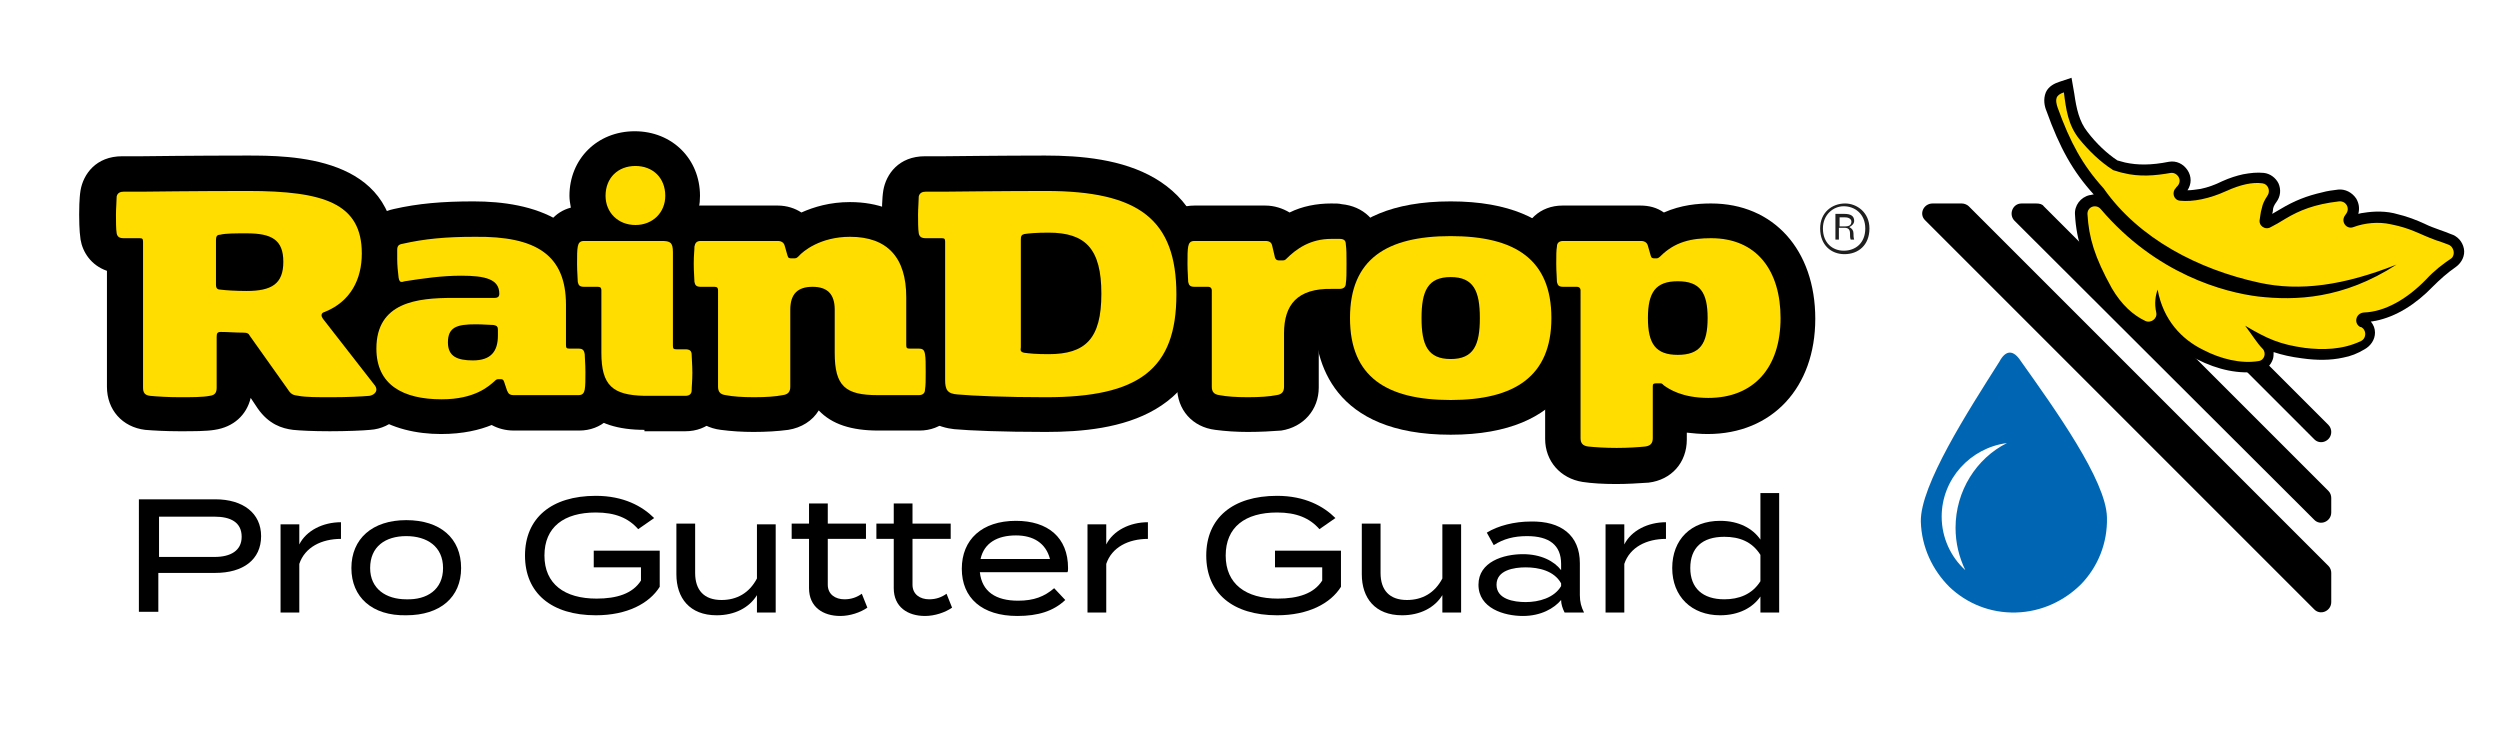 <svg xmlns="http://www.w3.org/2000/svg" xmlns:xlink="http://www.w3.org/1999/xlink" id="Layer_1" x="0px" y="0px" viewBox="0 0 360 108" style="enable-background:new 0 0 360 108;" xml:space="preserve"> <style type="text/css"> .st0{fill:#0066B3;} .st1{fill:#FFDD00;} .st2{fill:#1F1F20;} </style> <path class="st0" d="M291,52c-1.1-1.7-2.2-1.6-3.1,0.1c-4.5,7.1-11.4,17.8-11.3,23c0.1,3.7,1.7,7,4.1,9.4c2.5,2.4,5.9,3.8,9.6,3.7 c3.7-0.1,7-1.7,9.4-4.1c2.4-2.5,3.8-5.9,3.7-9.6C303.3,69.2,295.9,58.9,291,52z M281.6,76c0,2.2,0.5,4.2,1.4,6.1 c-2.1-1.9-3.4-4.7-3.4-7.7c0-5.4,4.1-9.9,9.4-10.6C284.6,66,281.6,70.7,281.6,76z"></path> <g> <path d="M25.8,62.1c-1.9,0-3.7-0.1-4.9-0.2c-3.3-0.4-5.5-2.9-5.5-6.2V39c-2.3-0.8-3.5-2.7-3.8-4.5c-0.2-1.3-0.2-3.2-0.2-3.6 c0-0.5,0-2.3,0.2-3.5c0.4-2.3,2.2-4.9,6-4.9h2.8c0,0,7.9-0.1,15.1-0.1c6.4,0,21.4,0,21.4,14c0,4-1.3,7.5-3.8,10l4.5,5.7 c0.9,1.1,1.4,2.5,1.4,3.9c0,3.1-2.5,5.7-5.7,5.9c-1,0.1-3.4,0.2-5.8,0.2c-2.5,0-4.3-0.1-5.3-0.2c-1.6-0.2-3.5-0.8-5.1-3.1l-1-1.5 c-0.6,2.5-2.5,4.2-5.2,4.6C29.7,62.1,27.9,62.1,25.8,62.1z"></path> <path d="M35,47.9c-1.1,0-2.2-0.1-3.2-0.1c-0.5,0-0.6,0.2-0.6,0.7v7.3c0,0.7-0.2,1.1-1,1.2c-1,0.2-2.7,0.2-4.3,0.2s-3.3-0.1-4.3-0.2 c-0.8-0.1-1-0.5-1-1.2V34.8c0-0.4-0.1-0.5-0.5-0.5h-2.3c-0.6,0-0.9-0.2-1-0.7c-0.1-0.6-0.1-1.8-0.1-2.7s0.1-2,0.1-2.6 c0.1-0.5,0.5-0.7,1-0.7h2.8c0,0,7.8-0.1,15.1-0.1c11,0,16.4,1.8,16.4,9c0,3.7-1.6,6.9-5.3,8.4c-0.4,0.1-0.5,0.3-0.5,0.5 c0,0.2,0.1,0.3,0.2,0.5l7.4,9.5c0.2,0.2,0.3,0.5,0.3,0.7c0,0.4-0.4,0.8-1,0.9c-1.1,0.1-3.3,0.2-5.5,0.2c-1.9,0-3.7,0-4.7-0.2 c-0.8-0.1-1.1-0.2-1.6-1L36,48.4C35.8,48,35.6,47.9,35,47.9z M31.7,41.7c0.7,0.1,2.3,0.2,3.8,0.2c3.6,0,5.3-1,5.3-4.2 c0-3.2-1.7-4.1-5.3-4.1c-1.5,0-3.1,0-3.8,0.2c-0.5,0-0.6,0.3-0.6,0.8v6.4C31.1,41.5,31.3,41.7,31.7,41.7z"></path> <path d="M63.5,62.5c-7,0-14.5-3.2-14.5-12.4c0-3.7,1.1-6.6,3.3-8.7c-0.1-0.2-0.1-0.4-0.1-0.6c-0.2-1-0.3-2.2-0.3-3.6 c0-0.6,0-1.1,0.1-1.6c0.1-2.8,1.9-4.9,4.7-5.5c3.5-0.8,7-1.1,11.5-1.1c8.4,0,18.4,2.6,18.4,15v2.2c1.5,0.9,2.5,2.5,2.7,4.4 c0.1,0.7,0.1,1.6,0.1,3.1c0,1.4-0.1,2.2-0.1,2.9c-0.3,3.2-2.7,5.4-5.9,5.4H74c-1.2,0-2.3-0.3-3.2-0.8 C69.1,61.9,66.7,62.5,63.5,62.5z"></path> <path d="M81.5,43.9v5.8c0,0.4,0.1,0.5,0.5,0.5h1.3c0.6,0,0.8,0.2,0.9,0.8c0,0.6,0.1,1.3,0.1,2.6c0,1.2,0,1.9-0.1,2.5 c-0.1,0.5-0.3,0.8-0.9,0.8H74c-0.6,0-0.8-0.2-1-0.7l-0.4-1.2c-0.1-0.3-0.2-0.4-0.5-0.4h-0.3c-0.3,0-0.4,0.1-0.6,0.3 c-0.8,0.7-2.8,2.6-7.6,2.6c-5.6,0-9.4-2.1-9.4-7.3c0-6.7,5.9-7.3,11-7.3h6c0.5,0,0.7-0.2,0.7-0.6c0-2.1-2-2.6-5.5-2.6 c-2.8,0-5.5,0.4-8.1,0.8c-0.1,0-0.3,0.1-0.4,0.1c-0.3,0-0.4-0.1-0.5-0.6c-0.1-0.8-0.2-1.8-0.2-2.7c0-0.5,0-0.9,0-1.3 c0-0.6,0.2-0.8,0.8-0.9c3.1-0.7,6.1-1,10.4-1C77.2,34,81.5,36.7,81.5,43.9z M71.1,46.8c-0.6,0-1.5-0.1-2.6-0.1c-2.7,0-4,0.4-4,2.6 c0,2,1.3,2.6,3.6,2.6c2.6,0,3.6-1.3,3.6-3.6v-0.8C71.7,47.1,71.6,46.9,71.1,46.8z"></path> <path d="M92.8,61.9c-7.6,0-11.3-3.6-11.3-11.1v-5c-1.9-0.8-3.2-2.6-3.4-4.8c-0.1-0.7-0.1-1.6-0.1-3.1c0-1.4,0.1-2.2,0.1-2.9 c0.2-2.6,1.8-4.5,4.1-5.1c-0.1-0.6-0.2-1.1-0.2-1.7c0-5.3,4-9.3,9.4-9.3s9.4,4,9.4,9.3c0,1.2-0.2,2.3-0.6,3.3 c1.2,1.3,1.7,3.1,1.7,4.8v9.9c1.5,0.9,2.5,2.5,2.7,4.5c0.1,0.7,0.1,1.6,0.1,3.1c0,1.4-0.1,2.2-0.1,2.9c-0.3,3.2-2.7,5.4-5.9,5.4 H92.8z"></path> <path d="M86.6,50.8v-9c0-0.3-0.1-0.5-0.5-0.5h-2c-0.6,0-0.8-0.2-0.9-0.7c0-0.6-0.1-1.4-0.1-2.6c0-1.3,0-1.9,0.1-2.5 c0.1-0.5,0.3-0.8,0.9-0.8h11.2c1.2,0,1.6,0.2,1.6,1.6v13.5c0,0.4,0.1,0.5,0.5,0.5h1.3c0.6,0,0.9,0.2,0.9,0.8c0,0.6,0.1,1.3,0.1,2.6 c0,1.2-0.1,1.9-0.1,2.5c0,0.5-0.3,0.8-0.9,0.8h-5.9C88.2,56.9,86.6,55.5,86.6,50.8z M91.5,32.4c-2.5,0-4.3-1.8-4.3-4.2 c0-2.6,1.8-4.3,4.3-4.3c2.5,0,4.3,1.7,4.3,4.3C95.8,30.6,94,32.4,91.5,32.4z"></path> <path d="M108.5,62.2c-1.6,0-3.2-0.1-4.7-0.3c-3.3-0.4-5.5-2.9-5.5-6.2v-9.9c-1.9-0.8-3.2-2.6-3.4-4.8c-0.1-0.7-0.1-1.6-0.1-3.1 c0-1.4,0.1-2.2,0.1-2.9c0.3-3.2,2.7-5.4,5.9-5.4H112c1.3,0,2.5,0.4,3.4,1c1.8-0.8,4.1-1.5,7-1.5c8.1,0,13.2,5.3,13.2,13.7v3.3 c1.5,0.9,2.5,2.5,2.7,4.5c0.1,0.7,0.1,1.6,0.1,3.1c0,1.5-0.1,2.2-0.1,2.9c-0.3,3.2-2.7,5.4-5.9,5.4h-5.9c-3.9,0-6.7-0.9-8.6-2.9 c-0.9,1.5-2.5,2.5-4.4,2.8C112,62.1,110.3,62.2,108.5,62.2z"></path> <path d="M122.4,34.1c5.4,0,8.1,3,8.1,8.7v6.9c0,0.4,0.1,0.5,0.5,0.5h1.3c0.6,0,0.8,0.2,0.9,0.8c0.1,0.6,0.1,1.3,0.1,2.6 c0,1.2,0,1.9-0.1,2.5c0,0.5-0.3,0.8-0.9,0.8h-5.9c-4.7,0-6.2-1.3-6.2-6.1v-6.2c0-2.3-1.1-3.3-3.2-3.3s-3.2,1-3.2,3.3v11.1 c0,0.7-0.3,1.1-1.1,1.2c-1,0.2-2.4,0.3-4.1,0.3c-1.7,0-3.1-0.1-4.1-0.3c-0.8-0.1-1.1-0.5-1.1-1.2V41.8c0-0.3-0.1-0.5-0.5-0.5h-2 c-0.6,0-0.8-0.2-0.9-0.7c0-0.6-0.1-1.4-0.1-2.6c0-1.3,0.1-1.9,0.1-2.5c0.1-0.5,0.3-0.8,0.9-0.8H112c0.6,0,0.9,0.3,1,0.7l0.4,1.4 c0.1,0.4,0.3,0.4,0.6,0.4h0.3c0.3,0,0.4,0,0.7-0.3C115.6,36.2,118.1,34.1,122.4,34.1z"></path> <path d="M150.6,62.2c-6.3,0-11-0.2-13.2-0.4c-1.9-0.2-6.4-1.3-6.4-7.1V39c-2.3-0.8-3.5-2.7-3.8-4.5c-0.2-1.3-0.2-3.2-0.2-3.6 c0-0.5,0-2.3,0.2-3.5c0.4-2.3,2.2-4.9,6-4.9h2.8c0,0,8.7-0.1,14.5-0.1c10.3,0,23.9,2.1,23.9,19.9C174.5,60.1,160.9,62.2,150.6,62.2 z M152,46c0.8-0.1,1.1-0.2,1.1-0.2c0,0,0.5-0.7,0.5-3.4c0-2.8-0.5-3.5-0.5-3.5l0,0c0,0-0.3-0.2-1.1-0.2V46z"></path> <path d="M135.6,34.3h-2.3c-0.6,0-0.9-0.2-1-0.7c-0.1-0.6-0.1-1.8-0.1-2.7s0.1-2,0.1-2.6c0.1-0.5,0.5-0.7,1-0.7h2.8 c0,0,8.7-0.1,14.5-0.1c13.4,0,18.8,4.1,18.8,14.9s-5.4,14.8-18.8,14.8c-5.8,0-10.5-0.2-12.7-0.4c-1.5-0.1-1.8-0.7-1.8-2.1V34.8 C136.1,34.4,136,34.3,135.6,34.3z M147.5,50.8c0.7,0.1,1.7,0.2,3.5,0.2c5.3,0,7.6-2.2,7.6-8.7c0-6.5-2.3-8.8-7.6-8.8 c-1.8,0-2.8,0.1-3.5,0.2c-0.4,0.1-0.5,0.3-0.5,0.8V50C146.9,50.5,147,50.7,147.5,50.8z"></path> <path d="M179.7,62.2c-1.6,0-3.2-0.1-4.7-0.3c-3.3-0.4-5.5-2.9-5.5-6.2v-9.9c-1.9-0.8-3.2-2.6-3.4-4.8c-0.1-0.7-0.1-1.6-0.1-3.1 c0-1.4,0.1-2.2,0.1-2.9c0.3-3.2,2.7-5.4,5.9-5.4h10.2c1.3,0,2.5,0.4,3.5,1c1.8-0.9,3.9-1.3,6-1.3c0.7,0,1.1,0,1.5,0.1 c3.1,0.3,5.3,2.4,5.6,5.3c0.1,1.1,0.1,2.1,0.1,3.3c0,1.6-0.1,2.8-0.1,3.3c-0.3,3.2-2.7,5.4-5.9,5.4h-1.1c-1,0-1.6,0.1-1.8,0.2 c0,0.1-0.1,0.5-0.1,1.2v7.7c0,3.2-2.2,5.7-5.4,6.2C183.2,62.1,181.5,62.2,179.7,62.2z"></path> <path d="M184.9,48v7.7c0,0.7-0.3,1.1-1.1,1.2c-1,0.2-2.4,0.3-4.1,0.3c-1.7,0-3.1-0.1-4.1-0.3c-0.8-0.1-1.1-0.5-1.1-1.2V41.8 c0-0.3-0.2-0.5-0.5-0.5h-2c-0.6,0-0.8-0.2-0.9-0.7c0-0.6-0.1-1.4-0.1-2.6c0-1.3,0-1.9,0.1-2.5c0.1-0.5,0.3-0.8,0.9-0.8h10.2 c0.6,0,0.9,0.2,1,0.7l0.4,1.7c0.1,0.3,0.3,0.4,0.6,0.4h0.3c0.4,0,0.5,0,0.7-0.2c1.5-1.5,3.5-2.9,6.5-2.9c0.5,0,0.8,0,1.2,0 c0.6,0,0.9,0.2,0.9,0.8c0.1,0.7,0.1,1.5,0.1,2.8c0,1.2,0,2.2-0.1,2.8c0,0.5-0.3,0.8-0.9,0.8h-1.1C186.8,41.5,184.9,43.9,184.9,48z"></path> <path d="M208.9,62.6c-17,0-19.6-10.5-19.6-16.8c0-6.3,2.5-16.8,19.6-16.8s19.6,10.5,19.6,16.8C228.5,52,226,62.6,208.9,62.6z"></path> <path d="M208.9,34c9.2,0,14.5,3.3,14.5,11.8c0,8.4-5.3,11.8-14.5,11.8c-9.2,0-14.5-3.3-14.5-11.8C194.4,37.3,199.7,34,208.9,34z M208.9,39.9c-3.3,0-4.2,2-4.2,5.9s0.9,5.9,4.2,5.9s4.2-2,4.2-5.9S212.2,39.9,208.9,39.9z"></path> <path d="M232.7,69.7c-1.8,0-3.5-0.1-4.8-0.3c-3.2-0.5-5.4-3-5.4-6.2V45.8c-1.9-0.8-3.2-2.6-3.4-4.8c-0.1-0.7-0.1-1.6-0.1-3.1 c0-1.4,0.1-2.2,0.1-2.9c0.3-3.2,2.7-5.4,5.9-5.4h11.2c1.3,0,2.4,0.3,3.4,1c2.5-1.1,4.9-1.3,6.8-1.3c9,0,15,6.7,15,16.6 c0,9.9-6.2,16.6-15.5,16.6c-1.1,0-2.1-0.1-3-0.2v1c0,3.3-2.2,5.8-5.5,6.2C235.9,69.6,234.3,69.7,232.7,69.7z"></path> <path d="M239.1,36.9c2.1-2.1,4.5-2.6,7.3-2.6c6.6,0,10,4.7,10,11.5c0,7.2-3.9,11.5-10.4,11.5c-3.8,0-5.7-1.3-6.4-1.8 c-0.3-0.3-0.3-0.3-0.6-0.3h-0.5c-0.4,0-0.5,0.1-0.5,0.4v7.5c0,0.7-0.3,1.1-1.1,1.2c-1,0.1-2.4,0.2-4.1,0.2c-1.7,0-3.1-0.1-4.1-0.2 c-0.8-0.1-1.1-0.5-1.1-1.2V41.8c0-0.3-0.2-0.5-0.5-0.5h-2c-0.6,0-0.8-0.2-0.9-0.7c0-0.6-0.1-1.4-0.1-2.6c0-1.3,0-1.9,0.1-2.5 c0-0.5,0.3-0.8,0.9-0.8h11.2c0.6,0,0.9,0.3,1,0.7l0.4,1.4c0.1,0.4,0.3,0.4,0.6,0.4h0.3C238.7,37.2,238.9,37.1,239.1,36.9z M237.3,45.8c0,3.7,1.1,5.3,4.3,5.3s4.3-1.6,4.3-5.3c0-3.7-1.1-5.3-4.3-5.3S237.3,42.1,237.3,45.8z"></path> </g> <g> <path class="st1" d="M35,47.9c-1.1,0-2.2-0.1-3.2-0.1c-0.5,0-0.6,0.2-0.6,0.7v7.3c0,0.7-0.2,1.1-1,1.2c-1,0.2-2.7,0.2-4.3,0.2 s-3.3-0.1-4.3-0.2c-0.8-0.1-1-0.5-1-1.2V34.8c0-0.4-0.1-0.5-0.5-0.5h-2.3c-0.6,0-0.9-0.2-1-0.7c-0.1-0.6-0.1-1.8-0.1-2.7 s0.1-2,0.1-2.6c0.1-0.5,0.5-0.7,1-0.7h2.8c0,0,7.8-0.1,15.1-0.1c11,0,16.4,1.8,16.4,9c0,3.7-1.6,6.9-5.3,8.4 c-0.4,0.1-0.5,0.3-0.5,0.5c0,0.2,0.1,0.3,0.2,0.5l7.4,9.5c0.2,0.2,0.3,0.5,0.3,0.7c0,0.4-0.4,0.8-1,0.9c-1.1,0.1-3.3,0.2-5.5,0.2 c-1.9,0-3.7,0-4.7-0.2c-0.8-0.1-1.1-0.2-1.6-1L36,48.4C35.8,48,35.6,47.9,35,47.9z M31.7,41.7c0.7,0.1,2.3,0.2,3.8,0.2 c3.6,0,5.3-1,5.3-4.2c0-3.2-1.7-4.1-5.3-4.1c-1.5,0-3.1,0-3.8,0.2c-0.5,0-0.6,0.3-0.6,0.8v6.4C31.1,41.5,31.3,41.7,31.7,41.7z"></path> <path class="st1" d="M81.5,43.9v5.8c0,0.4,0.1,0.5,0.5,0.5h1.3c0.6,0,0.8,0.2,0.9,0.8c0,0.6,0.1,1.3,0.1,2.6c0,1.2,0,1.9-0.1,2.5 c-0.1,0.5-0.3,0.8-0.9,0.8H74c-0.6,0-0.8-0.2-1-0.7l-0.4-1.2c-0.1-0.3-0.2-0.4-0.5-0.4h-0.3c-0.3,0-0.4,0.1-0.6,0.3 c-0.8,0.7-2.8,2.6-7.6,2.6c-5.6,0-9.4-2.1-9.4-7.3c0-6.7,5.9-7.3,11-7.3h6c0.5,0,0.7-0.2,0.7-0.6c0-2.1-2-2.6-5.5-2.6 c-2.8,0-5.5,0.4-8.1,0.8c-0.1,0-0.3,0.1-0.4,0.1c-0.3,0-0.4-0.1-0.5-0.6c-0.1-0.8-0.2-1.8-0.2-2.7c0-0.5,0-0.9,0-1.3 c0-0.6,0.2-0.8,0.8-0.9c3.1-0.7,6.1-1,10.4-1C77.2,34,81.5,36.7,81.5,43.9z M71.1,46.8c-0.6,0-1.5-0.1-2.6-0.1c-2.7,0-4,0.4-4,2.6 c0,2,1.3,2.6,3.6,2.6c2.6,0,3.6-1.3,3.6-3.6v-0.8C71.7,47.1,71.6,46.9,71.1,46.8z"></path> <path class="st1" d="M86.6,50.8v-9c0-0.3-0.1-0.5-0.5-0.5h-2c-0.6,0-0.8-0.2-0.9-0.7c0-0.6-0.1-1.4-0.1-2.6c0-1.3,0-1.9,0.1-2.5 c0.1-0.5,0.3-0.8,0.9-0.8h11.2c1.2,0,1.6,0.2,1.6,1.6v13.5c0,0.4,0.1,0.5,0.5,0.5h1.3c0.6,0,0.9,0.2,0.9,0.8c0,0.6,0.1,1.3,0.1,2.6 c0,1.2-0.1,1.9-0.1,2.5c0,0.5-0.3,0.8-0.9,0.8h-5.9C88.2,56.9,86.6,55.5,86.6,50.8z M91.5,32.4c-2.5,0-4.3-1.8-4.3-4.2 c0-2.6,1.8-4.3,4.3-4.3c2.5,0,4.3,1.7,4.3,4.3C95.8,30.6,94,32.4,91.5,32.4z"></path> <path class="st1" d="M122.4,34.1c5.4,0,8.1,3,8.1,8.7v6.9c0,0.4,0.1,0.5,0.5,0.5h1.3c0.6,0,0.8,0.2,0.9,0.8 c0.1,0.6,0.1,1.3,0.1,2.6c0,1.2,0,1.9-0.1,2.5c0,0.5-0.3,0.8-0.9,0.8h-5.9c-4.7,0-6.2-1.3-6.2-6.1v-6.2c0-2.3-1.1-3.3-3.2-3.3 s-3.2,1-3.2,3.3v11.1c0,0.7-0.3,1.1-1.1,1.2c-1,0.2-2.4,0.3-4.1,0.3c-1.7,0-3.1-0.1-4.1-0.3c-0.8-0.1-1.1-0.5-1.1-1.2V41.8 c0-0.3-0.1-0.5-0.5-0.5h-2c-0.6,0-0.8-0.2-0.9-0.7c0-0.6-0.1-1.4-0.1-2.6c0-1.3,0.1-1.9,0.1-2.5c0.1-0.5,0.3-0.8,0.9-0.8H112 c0.6,0,0.9,0.3,1,0.7l0.4,1.4c0.1,0.4,0.3,0.4,0.6,0.4h0.3c0.3,0,0.4,0,0.7-0.3C115.6,36.2,118.1,34.1,122.4,34.1z"></path> <path class="st1" d="M135.6,34.3h-2.3c-0.6,0-0.9-0.2-1-0.7c-0.1-0.6-0.1-1.8-0.1-2.7s0.1-2,0.1-2.6c0.1-0.5,0.5-0.7,1-0.7h2.8 c0,0,8.7-0.1,14.5-0.1c13.4,0,18.8,4.1,18.8,14.9s-5.4,14.8-18.8,14.8c-5.8,0-10.5-0.2-12.7-0.4c-1.5-0.1-1.8-0.7-1.8-2.1V34.8 C136.1,34.4,136,34.3,135.6,34.3z M147.5,50.8c0.7,0.1,1.7,0.2,3.5,0.2c5.3,0,7.6-2.2,7.6-8.7c0-6.5-2.3-8.8-7.6-8.8 c-1.8,0-2.8,0.1-3.5,0.2c-0.4,0.1-0.5,0.3-0.5,0.8V50C146.9,50.5,147,50.7,147.5,50.8z"></path> <path class="st1" d="M184.9,48v7.7c0,0.7-0.3,1.1-1.1,1.2c-1,0.2-2.4,0.3-4.1,0.3c-1.7,0-3.1-0.1-4.1-0.3c-0.8-0.1-1.1-0.5-1.1-1.2 V41.8c0-0.3-0.2-0.5-0.5-0.5h-2c-0.6,0-0.8-0.2-0.9-0.7c0-0.6-0.1-1.4-0.1-2.6c0-1.3,0-1.9,0.1-2.5c0.1-0.5,0.3-0.8,0.9-0.8h10.2 c0.6,0,0.9,0.2,1,0.7l0.4,1.7c0.1,0.3,0.3,0.4,0.6,0.4h0.3c0.4,0,0.5,0,0.7-0.2c1.5-1.5,3.5-2.9,6.5-2.9c0.5,0,0.8,0,1.2,0 c0.6,0,0.9,0.2,0.9,0.8c0.1,0.7,0.1,1.5,0.1,2.8c0,1.2,0,2.2-0.1,2.8c0,0.5-0.3,0.8-0.9,0.8h-1.1C186.8,41.5,184.9,43.9,184.9,48z"></path> <path class="st1" d="M208.9,34c9.2,0,14.5,3.3,14.5,11.8c0,8.4-5.3,11.8-14.5,11.8c-9.2,0-14.5-3.3-14.5-11.8 C194.4,37.3,199.7,34,208.9,34z M208.9,39.9c-3.3,0-4.2,2-4.2,5.9s0.9,5.9,4.2,5.9s4.2-2,4.2-5.9S212.2,39.9,208.9,39.9z"></path> <path class="st1" d="M239.1,36.9c2.1-2.1,4.5-2.6,7.3-2.6c6.6,0,10,4.7,10,11.5c0,7.2-3.9,11.5-10.4,11.5c-3.8,0-5.7-1.3-6.4-1.8 c-0.3-0.3-0.3-0.3-0.6-0.3h-0.5c-0.4,0-0.5,0.1-0.5,0.4v7.5c0,0.7-0.3,1.1-1.1,1.2c-1,0.1-2.4,0.2-4.1,0.2c-1.7,0-3.1-0.1-4.1-0.2 c-0.8-0.1-1.1-0.5-1.1-1.2V41.8c0-0.3-0.2-0.5-0.5-0.5h-2c-0.6,0-0.8-0.2-0.9-0.7c0-0.6-0.1-1.4-0.1-2.6c0-1.3,0-1.9,0.1-2.5 c0-0.5,0.3-0.8,0.9-0.8h11.2c0.6,0,0.9,0.3,1,0.7l0.4,1.4c0.1,0.4,0.3,0.4,0.6,0.4h0.3C238.7,37.2,238.9,37.1,239.1,36.9z M237.3,45.8c0,3.7,1.1,5.3,4.3,5.3s4.3-1.6,4.3-5.3c0-3.7-1.1-5.3-4.3-5.3S237.3,42.1,237.3,45.8z"></path> </g> <g> <path d="M37.6,77.2c0,3.4-2.6,5.3-6.6,5.3h-8.2v5.6h-2.8V71.9h11C35,71.9,37.6,73.9,37.6,77.2z M34.8,77.3c0-2.1-1.6-2.9-3.9-2.9 h-8v5.8h8C33.2,80.2,34.8,79.3,34.8,77.3z"></path> <path d="M40.4,88.2V75.5h2.7v2.9c1-2,3.4-3.2,6-3.2v2.4c-2.8,0-5.2,1.2-6,3.6v7H40.4z"></path> <path d="M50.6,81.8c0-4.2,3-6.9,7.9-6.9c4.9,0,7.9,2.6,7.9,6.9c0,4.2-3,6.8-7.9,6.8C53.6,88.7,50.6,86,50.6,81.8z M63.8,81.8 c0-3.1-2.3-4.6-5.3-4.6c-3,0-5.2,1.5-5.2,4.6c0,3,2.3,4.5,5.2,4.5C61.5,86.4,63.8,84.9,63.8,81.8z"></path> <path d="M95,84.5c-1.5,2.4-4.7,4.1-9.2,4.1c-6.4,0-10.2-3.2-10.2-8.6s3.8-8.6,10.2-8.6c4,0,6.7,1.5,8.4,3.2l-2.3,1.6 c-1.4-1.6-3.3-2.4-6.1-2.4c-4.6,0-7.4,2.1-7.4,6.2c0,4.1,2.9,6.2,7.5,6.2c2.9,0,5.2-0.7,6.4-2.6v-1.9h-6.8v-2.4H95V84.5z"></path> <path d="M111.7,75.5v12.7H109v-2.5c-1.1,1.8-3.2,2.9-5.8,2.9c-3.9,0-5.8-2.5-5.8-5.9v-7.3h2.7v7.1c0,2.5,1.3,3.9,3.8,3.9 c2.2,0,4-1,5.1-3.1v-7.8H111.7z"></path> <path d="M124.9,87.5c-1,0.7-2.5,1.2-3.9,1.2c-2.5,0-4.5-1.3-4.5-4v-7.1h-2.5v-2.2h2.5v-2.9h2.7v2.9h5.5v2.2h-5.5v6.6 c0,1.4,1.1,2.1,2.4,2.1c1,0,1.8-0.3,2.5-0.8L124.9,87.5z"></path> <path d="M137.1,87.5c-1,0.7-2.5,1.2-3.9,1.2c-2.5,0-4.5-1.3-4.5-4v-7.1h-2.5v-2.2h2.5v-2.9h2.7v2.9h5.5v2.2h-5.5v6.6 c0,1.4,1.1,2.1,2.4,2.1c1,0,1.8-0.3,2.5-0.8L137.1,87.5z"></path> <path d="M146.6,86.5c2.3,0,3.8-0.6,5.2-1.8l1.6,1.7c-1.7,1.6-3.9,2.3-6.9,2.3c-5.1,0-8-2.6-8-6.8c0-4.2,2.9-6.9,7.8-6.9 c4.6,0,7.5,2.4,7.5,6.8c0,0.3,0,0.5-0.1,0.6h-12.6C141.4,85.2,143.4,86.5,146.6,86.5z M141.2,80.5l10,0c-0.6-2.3-2.4-3.4-4.9-3.4 C143.6,77.1,141.7,78.2,141.2,80.5z"></path> <path d="M156.6,88.2V75.5h2.7v2.9c1-2,3.4-3.2,6-3.2v2.4c-2.8,0-5.2,1.2-6,3.6v7H156.6z"></path> <path d="M193.1,84.5c-1.5,2.4-4.7,4.1-9.2,4.1c-6.4,0-10.2-3.2-10.2-8.6s3.8-8.6,10.2-8.6c4,0,6.7,1.5,8.4,3.2l-2.3,1.6 c-1.4-1.6-3.3-2.4-6.1-2.4c-4.6,0-7.4,2.1-7.4,6.2c0,4.1,2.9,6.2,7.5,6.2c2.9,0,5.2-0.7,6.4-2.6v-1.9h-6.8v-2.4h9.5V84.5z"></path> <path d="M210.4,75.5v12.7h-2.7v-2.5c-1.1,1.8-3.2,2.9-5.8,2.9c-3.9,0-5.8-2.5-5.8-5.9v-7.3h2.7v7.1c0,2.5,1.3,3.9,3.8,3.9 c2.2,0,4-1,5.1-3.1v-7.8H210.4z"></path> <path d="M227.5,81.1v4.6c0,1,0.2,1.7,0.6,2.5h-2.8c-0.3-0.6-0.5-1.2-0.5-1.8v0c-1,1.2-2.9,2.3-5.5,2.3c-2.7,0-6.4-1.1-6.4-4.5 c0-3.3,3.6-4.4,6.4-4.4c2.6,0,4.5,1,5.5,2.3v-0.9c0-2.7-1.7-4-4.9-4c-1.9,0-3.4,0.4-4.8,1.3l-1-1.8c1.6-1,4-1.6,6.3-1.6 C224.8,75,227.5,77.1,227.5,81.1z M224.8,84c-1-1.8-3.2-2.3-5.1-2.3c-1.7,0-4.2,0.4-4.2,2.5c0,2.1,2.5,2.5,4.2,2.5 c1.9,0,4.1-0.6,5.1-2.3V84z"></path> <path d="M231.2,88.2V75.5h2.7v2.9c1-2,3.4-3.2,6-3.2v2.4c-2.8,0-5.2,1.2-6,3.6v7H231.2z"></path> <path d="M253.5,77.7V71h2.7v17.2h-2.7v-2.3c-1.1,1.6-3.1,2.7-5.8,2.7c-4.1,0-6.9-2.7-6.9-6.8c0-4.1,2.7-6.8,6.9-6.8 C250.4,75,252.4,76.1,253.5,77.7z M253.5,83.7v-3.8c-1.2-1.9-3-2.6-5.2-2.6c-3.2,0-4.9,1.6-4.9,4.5c0,2.9,1.8,4.5,4.9,4.5 C250.4,86.3,252.3,85.6,253.5,83.7z"></path> </g> <rect x="150.1" y="37.4" width="4.5" height="9.6"></rect> <g> <path class="st2" d="M269.2,32.9c0,2.4-1.6,3.7-3.6,3.7c-1.9,0-3.5-1.3-3.5-3.7c0-2.3,1.7-3.6,3.6-3.6 C267.4,29.3,269.2,30.6,269.2,32.9z M262.5,32.9c0,2.1,1.4,3.2,3,3.2c1.7,0,3.1-1.1,3.1-3.2c0-2.1-1.5-3.2-3.1-3.2 C264,29.7,262.5,30.9,262.5,32.9z M264.3,34.6v-3.8h1.3c0.9,0,1.4,0.3,1.4,1c0,0.4-0.3,0.7-0.7,0.9c0.4,0.2,0.6,0.5,0.6,0.9 c0,0.3,0,0.6,0.1,0.9h-0.5c-0.1-0.2-0.1-0.6-0.1-0.9c0-0.5-0.2-0.8-0.8-0.8h-0.8v1.7H264.3z M264.8,32.6h0.9c0.6,0,0.9-0.2,0.9-0.7 c0-0.3-0.3-0.6-0.9-0.6h-0.8V32.6z"></path> </g> <g> <path d="M303.8,29.7l31.5,31.5c0.3,0.3,0.4,0.7,0.4,1v0c0,1.3-1.6,2-2.5,1l-31.5-31.5c-0.9-0.9-0.3-2.5,1-2.5h0 C303.1,29.3,303.5,29.4,303.8,29.7z"></path> <path d="M278.3,29.3h4.2c0.4,0,0.8,0.2,1,0.4l51.8,51.8c0.3,0.3,0.4,0.7,0.4,1v4.2c0,1.3-1.6,2-2.5,1l-56-56 C276.3,30.8,277,29.3,278.3,29.3z"></path> <path d="M294.3,29.7l41,41c0.3,0.3,0.4,0.7,0.4,1v2.1c0,1.3-1.6,2-2.5,1l-43.1-43c-0.9-0.9-0.3-2.5,1-2.5h2.1 C293.7,29.3,294.1,29.4,294.3,29.7z"></path> </g> <g> <path d="M337.4,51.5c-1.8,0.4-3.8,0.4-5.9,0.1c-1.6-0.2-2.9-0.5-4.1-0.9c0,0.3,0,0.7-0.1,1c-0.3,0.9-1,1.6-2,1.8l-0.1,0 c-2.7,0.4-5.8-0.2-8.9-1.8c-1.8-0.9-3.8-2.4-5.3-4.7c-0.4,0.3-0.8,0.6-1.3,0.7c-0.6,0.1-1.2,0.1-1.7-0.2c-2.2-1-4.1-2.9-5.5-5.4 c-2.4-4.4-3.5-7.4-3.7-11.2c-0.1-1.3,0.8-2.5,2.1-2.8c0.2,0,0.4-0.1,0.6-0.1c0,0,0,0,0,0c-3-3.3-4.9-6.7-6.8-12 c-0.3-0.7-0.5-1.7-0.1-2.7c0.4-0.9,1.3-1.3,1.9-1.5l1.8-0.6l0.4,2.3c0.3,2.1,0.7,4,1.9,5.5c1.3,1.7,2.8,3.1,4.3,4.1 c0.4,0.1,0.7,0.2,1.1,0.3c1.8,0.4,3.8,0.4,6.3-0.1c1.1-0.2,2.1,0.3,2.7,1.2c0.6,0.9,0.6,2,0,2.9c0,0,0,0,0,0c0.6,0,1.2-0.1,1.9-0.2 c1-0.2,2.1-0.6,3.1-1.1c1.1-0.5,2.1-0.8,3-1c1.1-0.2,2-0.3,3-0.2c0.9,0.1,1.7,0.7,2.1,1.5c0.4,0.9,0.3,1.9-0.3,2.7 c-0.3,0.4-0.5,0.8-0.5,1.2c0,0.2-0.1,0.4-0.1,0.5c0.2-0.1,1.2-0.7,1.2-0.7c2-1.2,3.8-1.9,6-2.4c0.7-0.2,1.5-0.3,2.3-0.4 c1-0.1,2,0.4,2.6,1.3c0.4,0.7,0.5,1.4,0.3,2.2c0.1,0,0.3-0.1,0.4-0.1c1.2-0.2,2.9-0.4,4.7,0c2.1,0.5,3.3,1,4.6,1.6 c0.6,0.3,1.2,0.5,2,0.8c0.6,0.2,1.1,0.4,1.6,0.6c1,0.3,1.7,1.1,1.9,2.1c0.2,1-0.3,2-1.1,2.6c-1.3,0.9-2.4,1.9-3.3,2.8 c-2.6,2.7-5.4,4.4-8.3,5l0,0c-0.2,0-0.4,0.1-0.7,0.1c0.4,0.5,0.6,1,0.6,1.6c0,1-0.6,1.9-1.5,2.4C339.5,50.9,338.5,51.3,337.4,51.5z "></path> <path class="st1" d="M352.5,35.2c-0.5-0.2-1.1-0.4-1.7-0.6c-2.5-0.9-3.5-1.7-6.5-2.3c-1.8-0.4-3.8-0.2-5.4,0.4 c-1,0.4-1.9-0.8-1.2-1.7c0.1-0.1,0.1-0.2,0.2-0.3c0.5-0.8-0.1-1.8-1.1-1.7c-3.5,0.4-5.7,1.3-7.7,2.5c-0.8,0.5-1.5,0.9-2.1,1.2 c-0.8,0.5-1.8-0.2-1.6-1.1c0.1-0.5,0.1-1,0.3-1.6c0.1-0.6,0.4-1.2,0.8-1.8c0.5-0.7,0.1-1.7-0.7-1.8c-1.5-0.2-3.2,0.2-5.2,1.1 c-2.4,1.1-4.8,1.6-6.7,1.4c-0.9-0.1-1.2-1.2-0.6-1.8c0.1-0.2,0.3-0.3,0.4-0.5c0.5-0.8-0.2-1.8-1.1-1.7c-2.3,0.4-4.5,0.6-6.9,0 c-0.5-0.1-1-0.3-1.4-0.4c-1.9-1.2-3.6-2.9-4.9-4.5c-1.6-2-1.9-4.3-2.2-6.7c-1.2,0.4-1.3,1-0.9,2.2c1.8,5,3.6,8.3,6.6,11.6 c5.1,7.3,13.7,11.7,22.4,13.6c5.9,1.3,12.2,0.4,19.8-2.6c-7.7,5-14.6,5.2-19.9,4.6c-4.9-0.6-14.7-3.2-22.7-12.6 c-0.7-0.8-2-0.3-1.9,0.8c0.2,3.3,1,6.1,3.5,10.6c1.4,2.4,3.1,3.9,4.8,4.7c0.8,0.4,1.8-0.3,1.6-1.2c-0.3-1.3-0.1-2.5,0.2-3.3 c0.8,4.4,3.5,7.2,6.6,8.7c2.5,1.3,5.4,2,7.9,1.6c0.9-0.1,1.2-1.2,0.6-1.8c-0.8-0.8-1.5-2-2.5-3.3c3.2,1.9,5,2.7,8.6,3.2 c2.5,0.3,5.4,0.3,8.1-1c0.8-0.4,0.8-1.6,0-2c0,0,0,0-0.1,0c-1-0.5-0.7-2,0.5-2.1c3-0.1,6.2-1.9,9-4.8c1.1-1.2,2.4-2.2,3.6-3 C353.6,36.7,353.4,35.5,352.5,35.2z"></path> </g> </svg>